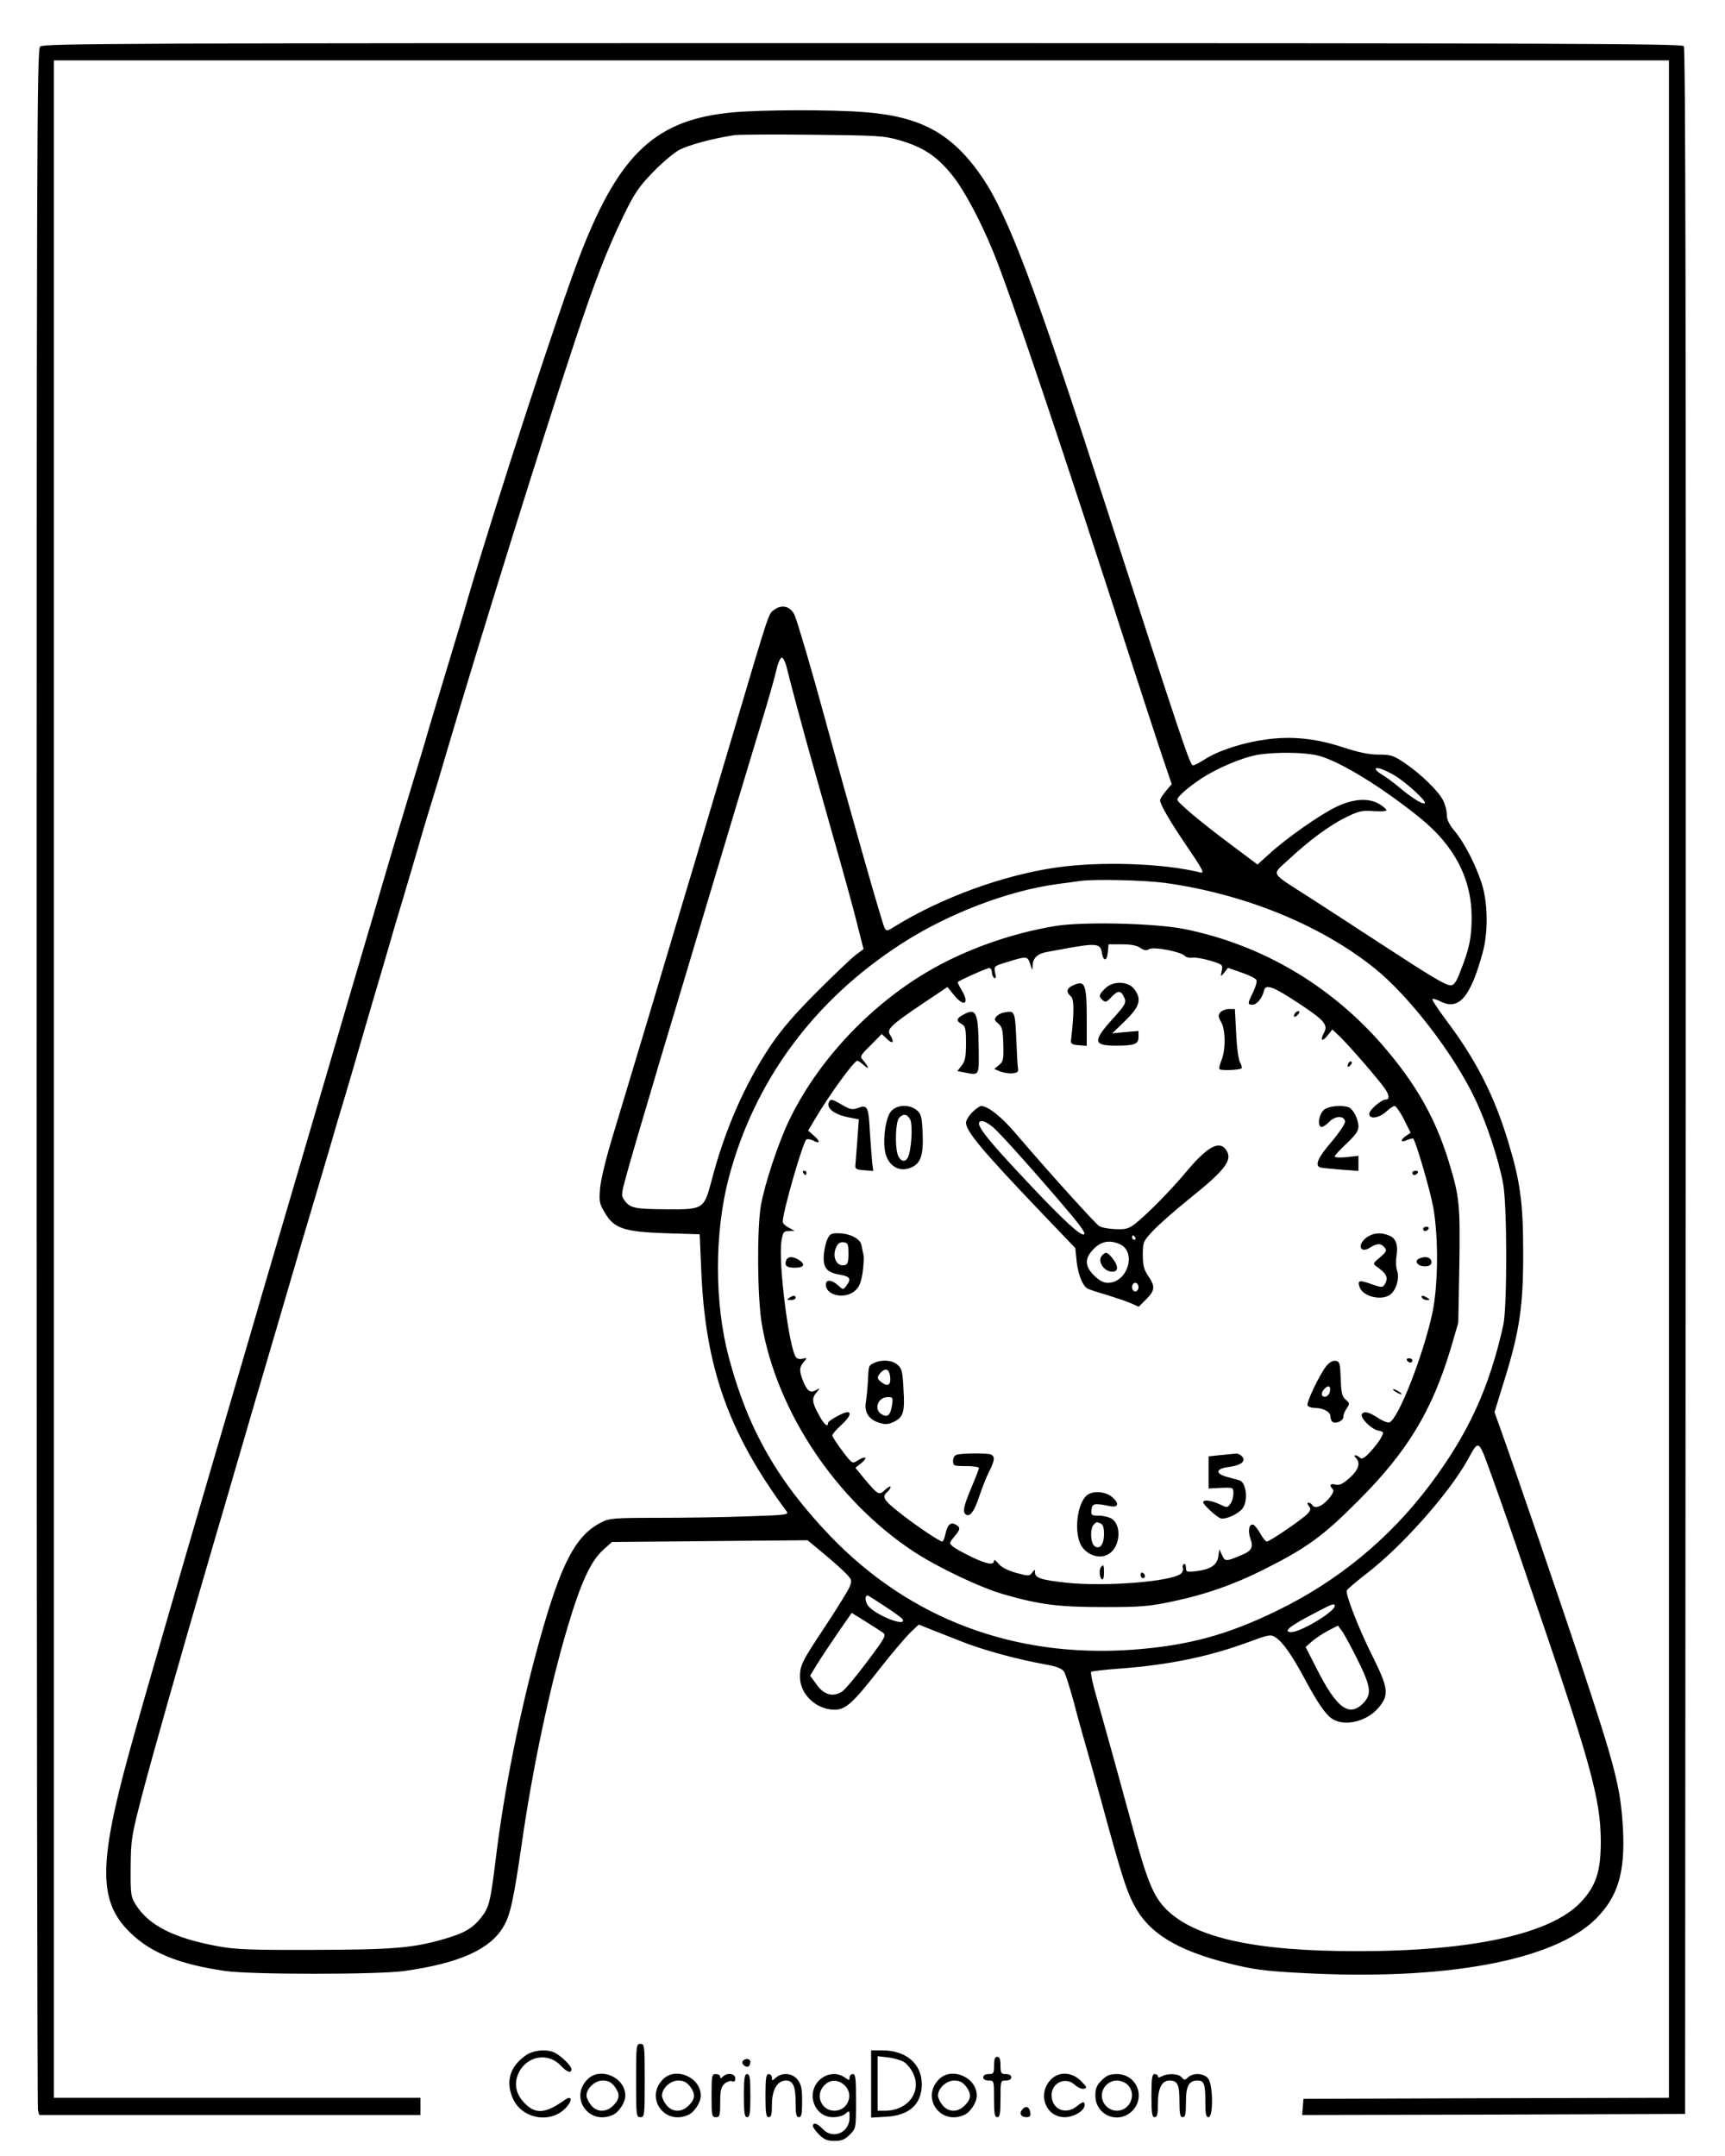 <?xml version="1.0" standalone="no"?>
<!DOCTYPE svg PUBLIC "-//W3C//DTD SVG 20010904//EN"
 "http://www.w3.org/TR/2001/REC-SVG-20010904/DTD/svg10.dtd">
<svg version="1.0" xmlns="http://www.w3.org/2000/svg"
 width="800pt" height="1000pt" viewBox="0 0 800 1000"
 preserveAspectRatio="xMidYMid meet">

<g transform="translate(0,1000) scale(0.1,-0.1)"
fill="#000000" stroke="none">
<path d="M186 9784 c-15 -14 -16 -462 -16 -4782 0 -2622 3 -4777 6 -4789 l6
-23 884 0 884 0 0 40 0 40 -850 0 -850 0 0 4725 0 4725 3745 0 3745 0 0 -4725
0 -4725 -847 -2 -848 -3 -3 -38 -3 -37 888 2 888 3 3 4789 c1 3532 -1 4792 -9
4802 -10 12 -628 14 -3810 14 -3439 0 -3799 -1 -3813 -16z"/>
<path d="M3401 9479 c-355 -32 -524 -186 -704 -644 -92 -232 -400 -1176 -527
-1610 -9 -33 -54 -184 -100 -335 -46 -151 -91 -302 -100 -335 -10 -33 -40
-134 -68 -225 -55 -182 -117 -390 -137 -460 -7 -25 -52 -178 -100 -340 -48
-162 -97 -331 -110 -375 -56 -191 -80 -272 -195 -665 -67 -228 -133 -452 -146
-497 -13 -46 -35 -120 -48 -165 -339 -1156 -494 -1692 -567 -1957 -143 -521
-142 -692 4 -834 96 -95 229 -148 442 -179 121 -17 706 -17 830 0 255 36 398
100 460 206 32 54 47 126 85 386 49 343 128 718 211 999 64 214 108 309 167
363 l40 36 453 4 454 4 75 -62 c41 -34 88 -76 104 -93 27 -28 28 -32 16 -62
-8 -18 -58 -99 -112 -181 -109 -164 -118 -182 -118 -236 0 -81 76 -152 161
-152 51 0 86 32 209 190 54 69 117 143 139 165 l42 40 42 -17 c23 -9 89 -35
147 -58 101 -41 263 -86 404 -111 49 -9 72 -19 81 -33 7 -12 27 -75 45 -141
17 -66 42 -156 55 -200 13 -44 44 -156 70 -250 95 -349 118 -422 153 -488 68
-132 197 -212 438 -273 117 -29 165 -36 338 -45 662 -37 1171 56 1367 251 102
102 136 214 126 415 -11 191 -32 277 -196 771 -89 268 -310 914 -376 1097
l-24 67 49 159 c68 220 85 339 84 586 0 226 -14 328 -70 511 -64 212 -149 379
-287 562 -38 51 -67 95 -64 98 3 3 19 -2 36 -10 86 -45 140 17 197 225 27 97
24 236 -5 324 -30 91 -84 193 -127 243 -23 28 -34 50 -34 72 0 18 -7 47 -16
65 -20 43 -103 124 -178 175 -53 36 -65 40 -122 40 -46 0 -93 10 -166 34 -125
41 -237 53 -358 36 -104 -14 -219 -51 -281 -91 -25 -16 -50 -29 -56 -29 -14 0
-44 89 -413 1230 -320 989 -444 1318 -563 1495 -139 204 -283 285 -550 305
-153 12 -469 11 -606 -1z m769 -129 c114 -33 180 -77 254 -173 50 -64 126
-207 181 -342 77 -185 324 -919 650 -1930 59 -181 123 -378 143 -436 l36 -106
-27 -32 c-15 -18 -27 -37 -27 -42 0 -20 45 -98 127 -218 70 -103 80 -122 61
-118 -170 43 -465 53 -671 23 -244 -35 -529 -139 -744 -271 -39 -25 -42 -25
-51 -8 -11 21 -156 530 -277 973 -58 214 -125 440 -139 475 -18 42 -59 54 -95
27 -28 -20 -19 5 -189 -567 -44 -148 -125 -421 -180 -605 -55 -184 -151 -504
-212 -710 -62 -206 -137 -456 -167 -555 -32 -104 -57 -208 -60 -247 -5 -59 -3
-72 21 -111 43 -75 88 -90 281 -97 l160 -5 7 -163 c18 -452 126 -757 396
-1122 11 -16 0 -17 -175 -23 -104 -4 -291 -7 -416 -7 -211 0 -231 -2 -268 -21
-121 -61 -188 -191 -290 -559 -87 -313 -162 -689 -199 -995 -25 -203 -31 -231
-67 -277 -41 -52 -78 -74 -175 -102 -145 -42 -238 -49 -608 -50 -289 -1 -360
2 -440 17 -206 38 -321 97 -382 195 -21 34 -23 48 -22 172 1 128 4 145 52 330
47 181 177 639 322 1135 34 116 77 262 95 325 98 337 131 449 205 700 44 151
101 345 126 430 25 85 54 182 64 215 10 33 39 132 65 220 25 88 55 187 65 220
10 33 37 125 60 205 23 80 55 188 70 240 16 52 49 167 75 255 25 88 55 187 65
220 10 33 39 132 65 220 25 88 57 194 70 235 13 41 40 131 60 200 158 537 454
1486 597 1915 96 290 151 431 229 593 50 103 71 135 134 200 41 43 97 91 124
106 43 23 152 53 256 69 17 3 179 4 360 2 304 -3 336 -5 405 -25z m-520 -2452
c14 -59 78 -297 115 -428 13 -47 60 -211 103 -365 44 -154 93 -331 108 -394
l29 -113 -35 -26 c-19 -14 -100 -91 -180 -171 -107 -107 -165 -175 -219 -255
-118 -177 -212 -392 -272 -626 -34 -127 -38 -130 -201 -129 -153 1 -174 5
-200 39 -18 25 -18 27 6 115 13 50 83 288 155 530 73 242 177 591 232 775 92
308 160 533 259 861 21 70 44 152 51 183 7 31 18 56 25 56 6 0 18 -24 24 -52z
m2465 -403 c100 -27 290 -143 470 -288 160 -129 240 -283 240 -462 0 -94 -11
-147 -53 -252 -18 -48 -29 -63 -44 -63 -24 0 -83 35 -328 195 -102 67 -246
160 -320 208 -196 126 -184 105 -105 179 94 88 192 161 269 198 57 28 73 32
126 28 33 -2 60 -1 60 4 0 5 -15 17 -32 28 -50 30 -119 26 -198 -11 -75 -35
-233 -146 -313 -219 l-55 -50 -128 96 c-142 106 -244 193 -244 205 0 14 52 59
113 99 73 48 190 97 259 109 87 14 219 12 283 -4z m350 -90 c53 -31 152 -121
143 -130 -9 -9 -62 25 -126 79 -24 20 -57 44 -73 53 -16 10 -29 21 -29 26 0
12 37 -1 85 -28z m-1063 -500 c369 -51 723 -195 974 -397 159 -128 364 -394
463 -601 55 -114 111 -284 132 -397 19 -102 19 -571 1 -655 -65 -293 -163
-506 -342 -744 -187 -248 -425 -444 -704 -580 -235 -115 -417 -164 -677 -183
-548 -38 -1030 144 -1399 528 -245 256 -382 497 -470 828 -67 252 -67 576 -1
830 118 450 394 826 802 1089 217 140 493 245 719 276 47 6 96 13 110 15 69 9
292 4 392 -9z m1527 -2781 c28 -77 93 -263 144 -414 303 -882 350 -1049 351
-1250 0 -140 -22 -207 -92 -282 -139 -148 -501 -228 -1038 -228 -472 0 -751
61 -885 194 -57 56 -88 130 -147 346 -28 102 -71 259 -96 350 -25 91 -61 218
-79 283 -19 64 -31 120 -26 123 5 3 66 10 136 15 225 17 407 55 583 119 106
39 113 41 136 25 33 -21 76 -83 131 -185 64 -120 102 -175 134 -194 59 -35
159 -10 213 54 50 61 46 89 -37 255 -58 117 -118 272 -111 288 3 7 44 41 90
77 162 124 381 369 470 528 56 99 47 107 123 -104z m-2826 -574 c42 -27 78
-54 82 -59 26 -43 -132 20 -161 64 -13 20 -13 45 0 45 2 0 37 -22 79 -50z
m2087 1 c0 -26 -157 -121 -201 -121 -40 0 -12 25 87 77 103 55 114 59 114 44z
m-2096 -123 c17 -13 13 -21 -73 -136 -51 -68 -103 -130 -116 -138 -41 -27 -85
-15 -118 33 l-30 41 33 54 c18 29 61 94 96 145 l64 92 63 -39 c34 -21 70 -45
81 -52z m2201 -124 c64 -130 68 -162 26 -205 -64 -64 -121 -22 -211 154 l-55
108 32 28 c18 15 52 37 75 49 l43 22 17 -23 c10 -12 42 -72 73 -133z"/>
<path d="M4895 5705 c-204 -33 -420 -110 -590 -210 -275 -161 -516 -420 -647
-695 -50 -105 -111 -290 -129 -390 -19 -108 -17 -429 4 -551 69 -406 345 -819
705 -1056 113 -74 307 -166 417 -198 167 -48 255 -59 465 -59 173 0 209 3 322
27 150 32 276 76 413 144 205 103 279 156 445 323 227 227 341 416 428 705
l35 120 5 264 c4 286 1 319 -49 483 -62 202 -151 359 -306 539 -243 280 -563
468 -921 540 -134 27 -470 35 -597 14z m215 -123 c7 -43 24 -42 28 3 l3 35 62
0 c42 0 70 -5 86 -17 18 -12 28 -13 41 -5 20 12 148 -12 165 -32 6 -6 21 -10
35 -8 13 2 51 -4 83 -14 57 -17 59 -19 53 -47 -6 -29 -6 -29 12 -8 l17 22 63
-22 c35 -12 66 -27 69 -35 3 -7 -4 -33 -16 -57 -26 -53 -26 -57 -2 -57 20 0
46 32 53 65 7 33 42 20 163 -60 115 -76 135 -98 116 -134 -20 -36 -11 -46 14
-16 l24 30 37 -35 c41 -40 182 -202 207 -240 21 -30 22 -50 3 -50 -20 0 -76
-49 -76 -66 0 -27 46 -21 81 12 14 13 30 24 37 24 6 0 26 -28 43 -62 l31 -62
-21 -14 c-29 -20 -26 -34 4 -20 14 6 27 9 29 7 13 -15 79 -241 93 -319 25
-141 23 -366 -5 -494 -43 -196 -157 -487 -198 -503 -8 -3 -32 6 -54 21 -41 27
-65 32 -74 17 -10 -16 43 -69 74 -76 29 -6 29 -7 15 -33 -7 -15 -30 -44 -50
-66 -27 -29 -39 -36 -48 -27 -6 6 -16 11 -21 11 -6 0 -5 -5 2 -12 23 -23 13
-55 -29 -93 -32 -28 -46 -35 -65 -31 -25 7 -31 -3 -13 -21 7 -7 1 -21 -21 -47
-31 -35 -63 -46 -75 -26 -3 6 -11 10 -17 10 -6 0 -6 -6 2 -15 10 -13 9 -19 -5
-35 -23 -25 -176 -130 -190 -130 -5 0 -19 17 -30 37 -11 20 -26 38 -32 41 -20
6 -27 -27 -14 -65 15 -40 6 -57 -44 -77 -69 -29 -74 -29 -87 0 l-13 28 -5 -34
c-6 -40 -37 -60 -107 -68 -39 -4 -43 -3 -43 17 0 12 -4 20 -10 16 -5 -3 -7
-12 -4 -19 3 -7 -2 -18 -9 -25 -46 -37 -351 -61 -531 -42 -118 13 -146 22
-146 48 0 15 -1 15 -13 -1 -13 -17 -16 -17 -76 -1 -40 12 -69 27 -81 43 -11
13 -20 20 -20 14 0 -23 -31 -18 -101 15 -41 20 -82 42 -91 51 -16 14 -16 16 7
44 30 35 31 44 6 57 -23 13 -38 -2 -47 -47 -4 -18 -10 -32 -14 -32 -13 0 -134
82 -202 137 -70 55 -79 71 -53 93 8 7 15 17 15 23 0 6 -11 0 -25 -13 -29 -27
-32 -25 -97 52 l-41 50 29 23 c32 27 17 34 -20 10 -23 -15 -25 -14 -70 46 -25
33 -46 66 -46 71 0 6 18 27 40 47 39 35 51 61 30 61 -19 0 -90 -40 -90 -50 0
-23 -19 -7 -43 39 -32 57 -33 77 -9 104 16 19 16 20 -4 9 -26 -14 -40 -5 -59
41 -19 47 -19 66 3 90 16 19 16 20 -5 15 -12 -3 -26 -1 -31 6 -33 41 -83 439
-68 539 7 42 10 47 34 47 l27 1 -27 15 c-16 8 -28 20 -28 27 0 46 94 372 110
382 5 3 19 1 31 -5 32 -18 35 -4 4 22 l-27 24 32 54 c66 112 181 270 196 270
4 0 19 -10 32 -22 26 -23 21 -7 -6 25 -15 17 -12 22 36 69 l51 52 26 -24 c26
-25 34 -14 13 20 -17 26 3 45 151 145 l115 77 29 -36 c48 -60 76 -43 36 23
-11 18 -19 35 -17 36 9 9 135 65 146 65 6 0 12 -9 12 -19 0 -11 5 -23 11 -27
8 -4 9 3 4 24 -6 31 -6 31 60 51 87 27 90 27 103 -11 10 -32 10 -32 11 -6 1
35 24 56 69 63 20 4 60 11 87 16 137 25 159 23 165 -19z"/>
<path d="M4973 5428 c-27 -13 -29 -30 -7 -49 16 -13 16 -75 1 -204 -2 -16 5
-21 36 -23 l37 -3 0 114 c0 176 -7 194 -67 165z"/>
<path d="M5125 5415 c-29 -28 -31 -38 -10 -55 12 -10 19 -7 38 14 29 31 43 33
57 7 16 -31 13 -37 -49 -106 -94 -104 -92 -125 14 -125 87 0 105 7 105 40 l0
28 -61 -5 -61 -6 61 59 c68 67 77 100 40 148 -29 36 -99 37 -134 1z"/>
<path d="M5659 5304 c-10 -13 -10 -20 4 -44 21 -36 22 -128 2 -177 -8 -20 -13
-39 -9 -42 7 -8 94 -4 102 4 3 3 0 15 -7 27 -7 12 -15 68 -18 134 l-6 114 -27
0 c-15 0 -33 -7 -41 -16z"/>
<path d="M4468 5294 c-33 -17 -35 -29 -8 -44 17 -9 20 -21 20 -89 0 -63 -4
-83 -20 -103 l-20 -26 31 -6 c72 -14 69 -18 68 107 -2 173 -11 194 -71 161z"/>
<path d="M4653 5303 c-12 -2 -27 -11 -33 -19 -10 -11 -8 -17 9 -31 19 -15 22
-30 24 -96 2 -71 0 -81 -20 -97 l-22 -18 28 -12 c16 -6 42 -10 57 -8 23 2 28
7 25 23 -2 11 -5 65 -7 120 -7 150 -6 149 -61 138z"/>
<path d="M6005 5299 c-11 -17 1 -21 15 -4 8 9 8 15 2 15 -6 0 -14 -5 -17 -11z"/>
<path d="M6257 5073 c-4 -3 -7 -11 -7 -17 0 -6 5 -5 12 2 6 6 9 14 7 17 -3 3
-9 2 -12 -2z"/>
<path d="M3843 4885 c-9 -26 26 -53 85 -66 l55 -11 -7 -97 c-4 -53 -8 -105 -9
-116 -2 -17 5 -20 41 -23 l42 -3 -5 38 c-2 21 -7 87 -11 146 -6 116 -11 125
-58 107 -23 -8 -34 -6 -70 15 -50 29 -55 30 -63 10z"/>
<path d="M4131 4844 c-22 -28 -36 -115 -28 -175 9 -72 63 -109 121 -85 46 19
59 57 55 161 -4 77 -7 89 -28 106 -35 29 -94 25 -120 -7z m90 -36 c13 -25 6
-146 -11 -177 -13 -26 -38 -17 -48 18 -12 44 -8 147 7 165 19 22 38 20 52 -6z"/>
<path d="M4509 4841 c-16 -16 -29 -38 -29 -48 0 -40 75 -130 352 -420 l155
-162 6 -61 c7 -61 27 -112 49 -126 6 -4 46 -17 87 -29 42 -13 93 -30 114 -39
l38 -17 35 35 c41 41 42 59 9 108 -20 29 -25 49 -25 98 0 59 2 63 48 112 26
28 99 92 163 144 165 132 203 179 180 223 -31 57 -88 28 -192 -97 -75 -89
-179 -194 -237 -240 -28 -21 -42 -25 -89 -23 -30 1 -64 7 -75 14 -19 12 -242
259 -386 428 -66 78 -130 129 -162 129 -6 0 -25 -13 -41 -29z m96 -69 c37 -33
155 -164 298 -330 103 -120 133 -160 125 -167 -12 -12 -95 64 -244 222 -226
239 -274 303 -228 303 9 0 31 -13 49 -28z m660 -512 c3 -5 1 -10 -4 -10 -6 0
-11 5 -11 10 0 6 2 10 4 10 3 0 8 -4 11 -10z m-71 -31 c79 -37 35 -179 -56
-179 -21 0 -41 11 -64 34 -44 44 -45 79 -2 123 35 36 75 43 122 22z m86 -199
c0 -11 -7 -20 -15 -20 -8 0 -15 9 -15 20 0 11 7 20 15 20 8 0 15 -9 15 -20z"/>
<path d="M5109 4174 c-19 -23 8 -68 44 -72 34 -4 37 23 6 62 -24 30 -32 32
-50 10z"/>
<path d="M6141 4853 c-24 -20 -33 -73 -14 -80 6 -2 22 8 36 22 27 30 70 32 75
4 2 -9 -26 -51 -62 -94 -64 -74 -80 -111 -53 -120 6 -2 49 -6 95 -10 l82 -6 0
35 0 35 -55 -6 c-30 -3 -55 -2 -55 3 0 5 25 32 55 60 40 38 55 58 55 78 0 34
-24 82 -45 90 -32 12 -93 6 -114 -11z"/>
<path d="M3725 4560 c3 -5 8 -10 11 -10 2 0 4 5 4 10 0 6 -5 10 -11 10 -5 0
-7 -4 -4 -10z"/>
<path d="M6550 4560 c0 -5 4 -10 9 -10 6 0 13 5 16 10 3 6 -1 10 -9 10 -9 0
-16 -4 -16 -10z"/>
<path d="M6600 4300 c0 -5 4 -10 9 -10 6 0 13 5 16 10 3 6 -1 10 -9 10 -9 0
-16 -4 -16 -10z"/>
<path d="M3834 4245 c-7 -19 -14 -55 -14 -79 0 -52 18 -69 83 -80 40 -7 45
-20 22 -50 -15 -19 -15 -19 -38 2 -29 27 -57 29 -57 4 0 -51 88 -70 135 -29
19 16 28 37 35 81 5 33 7 70 5 83 -3 13 -7 35 -10 49 -7 30 -56 54 -110 54
-32 0 -38 -4 -51 -35z m101 -60 c0 -40 -4 -50 -18 -53 -40 -8 -61 44 -36 89 6
13 18 19 32 17 19 -3 22 -9 22 -53z"/>
<path d="M6336 4259 c-44 -35 -27 -75 19 -45 31 20 49 20 66 0 12 -14 9 -20
-21 -46 -34 -28 -34 -30 -15 -43 48 -34 56 -53 35 -85 -8 -12 -16 -12 -60 4
-56 20 -65 18 -55 -13 14 -44 100 -66 142 -36 28 20 45 78 32 112 -5 13 -6 42
-3 63 9 54 -1 85 -31 98 -39 18 -79 14 -109 -9z"/>
<path d="M3646 4154 c-9 -24 2 -34 39 -34 43 0 52 14 23 34 -29 20 -54 20 -62
0z"/>
<path d="M6583 4163 c-22 -8 -14 -30 11 -35 32 -6 51 6 43 26 -6 16 -29 20
-54 9z"/>
<path d="M3660 3980 c-12 -8 -11 -10 8 -10 12 0 22 5 22 10 0 13 -11 13 -30 0z"/>
<path d="M6595 3980 c3 -5 14 -10 23 -10 15 0 15 2 2 10 -20 13 -33 13 -25 0z"/>
<path d="M6525 3690 c3 -5 10 -10 16 -10 5 0 9 5 9 10 0 6 -7 10 -16 10 -8 0
-12 -4 -9 -10z"/>
<path d="M4053 3678 c-25 -12 -25 -11 -28 -88 -2 -30 -6 -71 -9 -90 -9 -48 11
-82 58 -98 32 -10 43 -10 71 3 45 22 52 46 45 153 -4 83 -8 96 -29 113 -25 21
-73 24 -108 7z m75 -62 c5 -38 -9 -49 -36 -30 -26 18 -27 27 -6 49 22 22 38
14 42 -19z m9 -133 c-8 -47 -19 -58 -46 -44 -41 22 -21 81 27 81 23 0 24 -3
19 -37z"/>
<path d="M6151 3664 c-33 -42 -94 -171 -87 -183 4 -6 18 -11 31 -11 40 0 75
-18 75 -39 0 -11 5 -23 10 -26 17 -10 50 5 50 23 0 10 7 28 16 40 14 21 14 24
-5 40 -17 14 -21 31 -23 97 -3 73 -5 80 -24 83 -14 2 -29 -7 -43 -24z m17
-116 c-2 -13 -11 -24 -20 -26 -21 -4 -24 18 -6 36 19 19 30 14 26 -10z"/>
<path d="M6460 3556 c0 -3 9 -10 20 -16 11 -6 20 -8 20 -6 0 3 -9 10 -20 16
-11 6 -20 8 -20 6z"/>
<path d="M4438 3253 c-11 -3 -18 -14 -18 -29 0 -23 3 -24 60 -24 33 0 60 -4
60 -9 0 -5 -16 -46 -35 -91 -36 -85 -42 -114 -25 -125 19 -12 38 15 61 83 12
37 32 88 45 114 28 55 30 74 8 82 -18 7 -130 6 -156 -1z"/>
<path d="M5660 3251 l-55 -6 0 -74 0 -75 58 3 c57 2 57 2 57 -26 0 -16 -6 -38
-14 -48 -14 -19 -15 -19 -50 -2 -39 18 -76 23 -76 9 0 -11 62 -68 80 -74 22
-8 82 19 102 45 28 35 18 122 -14 131 -7 2 -32 9 -55 15 -60 16 -56 39 7 47
57 8 79 26 60 49 -7 8 -20 14 -29 13 -9 -1 -41 -4 -71 -7z"/>
<path d="M5047 3069 c-46 -27 -68 -155 -38 -227 23 -54 93 -79 137 -47 49 34
56 129 11 160 -12 8 -39 15 -60 15 -36 0 -38 2 -35 28 3 29 14 31 86 16 41 -8
44 15 6 45 -28 22 -78 27 -107 10z m57 -135 c11 -4 16 -19 16 -49 0 -50 -21
-75 -45 -55 -18 15 -20 81 -3 98 14 14 12 14 32 6z"/>
<path d="M5107 2733 c-11 -10 -8 -51 3 -58 6 -4 10 8 10 29 0 37 -2 41 -13 29z"/>
<path d="M5290 2696 c0 -9 5 -16 10 -16 6 0 10 4 10 9 0 6 -4 13 -10 16 -5 3
-10 -1 -10 -9z"/>
<path d="M2950 350 c0 -163 1 -170 20 -170 19 0 20 7 20 170 0 163 -1 170 -20
170 -19 0 -20 -7 -20 -170z"/>
<path d="M2440 468 c-72 -50 -95 -116 -65 -193 42 -110 195 -131 262 -36 18
26 9 40 -15 23 -91 -65 -136 -70 -187 -19 -44 44 -53 93 -29 144 39 78 136 95
195 32 29 -31 49 -37 49 -16 0 15 -45 59 -77 76 -36 18 -97 13 -133 -11z"/>
<path d="M4040 334 l0 -156 70 4 c108 6 165 59 165 152 -1 94 -72 155 -182
156 l-53 0 0 -156z m154 101 c13 -9 32 -32 41 -52 41 -85 -25 -173 -130 -173
l-35 0 0 126 0 127 50 -6 c27 -3 60 -13 74 -22z"/>
<path d="M4610 420 c0 -36 -2 -40 -25 -40 -16 0 -25 -6 -25 -15 0 -9 9 -15 25
-15 25 0 25 -1 25 -85 0 -69 3 -85 15 -85 12 0 15 16 15 85 0 84 0 85 25 85
16 0 25 6 25 15 0 9 -9 15 -25 15 -22 0 -25 4 -25 40 0 29 -4 40 -15 40 -11 0
-15 -11 -15 -40z"/>
<path d="M3444 439 c-7 -12 15 -31 28 -23 4 3 8 12 8 20 0 17 -26 19 -36 3z"/>
<path d="M2725 356 c-86 -86 7 -216 118 -165 28 13 57 58 57 89 0 85 -116 135
-175 76z m124 -32 c27 -35 26 -59 -4 -89 -33 -34 -77 -33 -104 1 -12 15 -21
34 -21 44 0 34 39 70 75 70 24 0 39 -7 54 -26z"/>
<path d="M3075 356 c-86 -86 7 -216 118 -165 28 13 57 58 57 89 0 85 -116 135
-175 76z m124 -32 c27 -35 26 -59 -4 -89 -33 -34 -77 -33 -104 1 -12 15 -21
34 -21 44 0 34 39 70 75 70 24 0 39 -7 54 -26z"/>
<path d="M3300 280 c0 -93 1 -100 20 -100 18 0 20 7 20 68 0 56 4 72 20 87 10
9 26 15 35 12 10 -5 15 0 15 13 0 23 -38 28 -58 8 -9 -9 -12 -9 -12 0 0 7 -9
12 -20 12 -19 0 -20 -7 -20 -100z"/>
<path d="M3450 280 c0 -82 3 -100 15 -100 12 0 15 18 15 100 0 82 -3 100 -15
100 -12 0 -15 -18 -15 -100z"/>
<path d="M3550 280 c0 -82 3 -100 15 -100 12 0 15 13 15 59 0 68 25 111 65
111 33 0 45 -27 45 -104 0 -52 3 -66 15 -66 12 0 15 15 15 74 0 59 -4 78 -21
100 -24 31 -72 35 -101 9 -17 -15 -18 -15 -18 0 0 10 -7 17 -15 17 -12 0 -15
-18 -15 -100z"/>
<path d="M3799 351 c-62 -62 -22 -171 64 -171 24 0 48 7 59 17 17 15 18 14 18
-19 0 -70 -78 -103 -124 -53 -24 26 -46 33 -46 14 0 -6 13 -24 29 -40 23 -23
38 -29 71 -29 33 0 48 6 71 29 29 29 29 30 29 155 0 105 -2 126 -15 126 -8 0
-15 -7 -15 -16 0 -14 -2 -14 -22 0 -36 26 -85 20 -119 -13z m118 -23 c45 -42
15 -118 -47 -118 -61 0 -91 72 -48 117 27 29 65 29 95 1z"/>
<path d="M4355 356 c-86 -86 7 -216 118 -165 28 13 57 58 57 89 0 85 -116 135
-175 76z m124 -32 c27 -35 26 -59 -4 -89 -33 -34 -77 -33 -104 1 -12 15 -21
34 -21 44 0 34 39 70 75 70 24 0 39 -7 54 -26z"/>
<path d="M4875 356 c-66 -66 -27 -176 63 -176 42 0 92 30 92 56 0 19 -7 18
-37 -6 -52 -41 -116 -13 -116 52 0 59 66 88 109 47 12 -11 30 -19 41 -17 16 3
14 8 -14 36 -41 42 -101 45 -138 8z"/>
<path d="M5109 351 c-23 -23 -29 -38 -29 -71 0 -91 106 -135 171 -71 64 65 20
171 -71 171 -33 0 -48 -6 -71 -29z m121 -21 c43 -43 11 -120 -50 -120 -38 0
-70 32 -70 70 0 38 32 70 70 70 17 0 39 -9 50 -20z"/>
<path d="M5340 280 c0 -82 3 -100 15 -100 12 0 15 14 15 63 0 71 18 107 54
107 37 0 46 -19 46 -97 0 -58 3 -73 15 -73 12 0 15 14 15 69 0 76 13 101 55
101 29 0 35 -16 35 -101 0 -55 3 -69 15 -69 22 0 21 147 -1 178 -18 26 -69 30
-94 7 -15 -14 -18 -14 -30 0 -14 17 -62 20 -91 5 -13 -7 -19 -7 -19 0 0 5 -7
10 -15 10 -12 0 -15 -18 -15 -100z"/>
<path d="M4741 216 c-16 -19 -6 -36 20 -36 15 0 20 6 17 22 -4 27 -21 33 -37
14z"/>
</g>
</svg>
